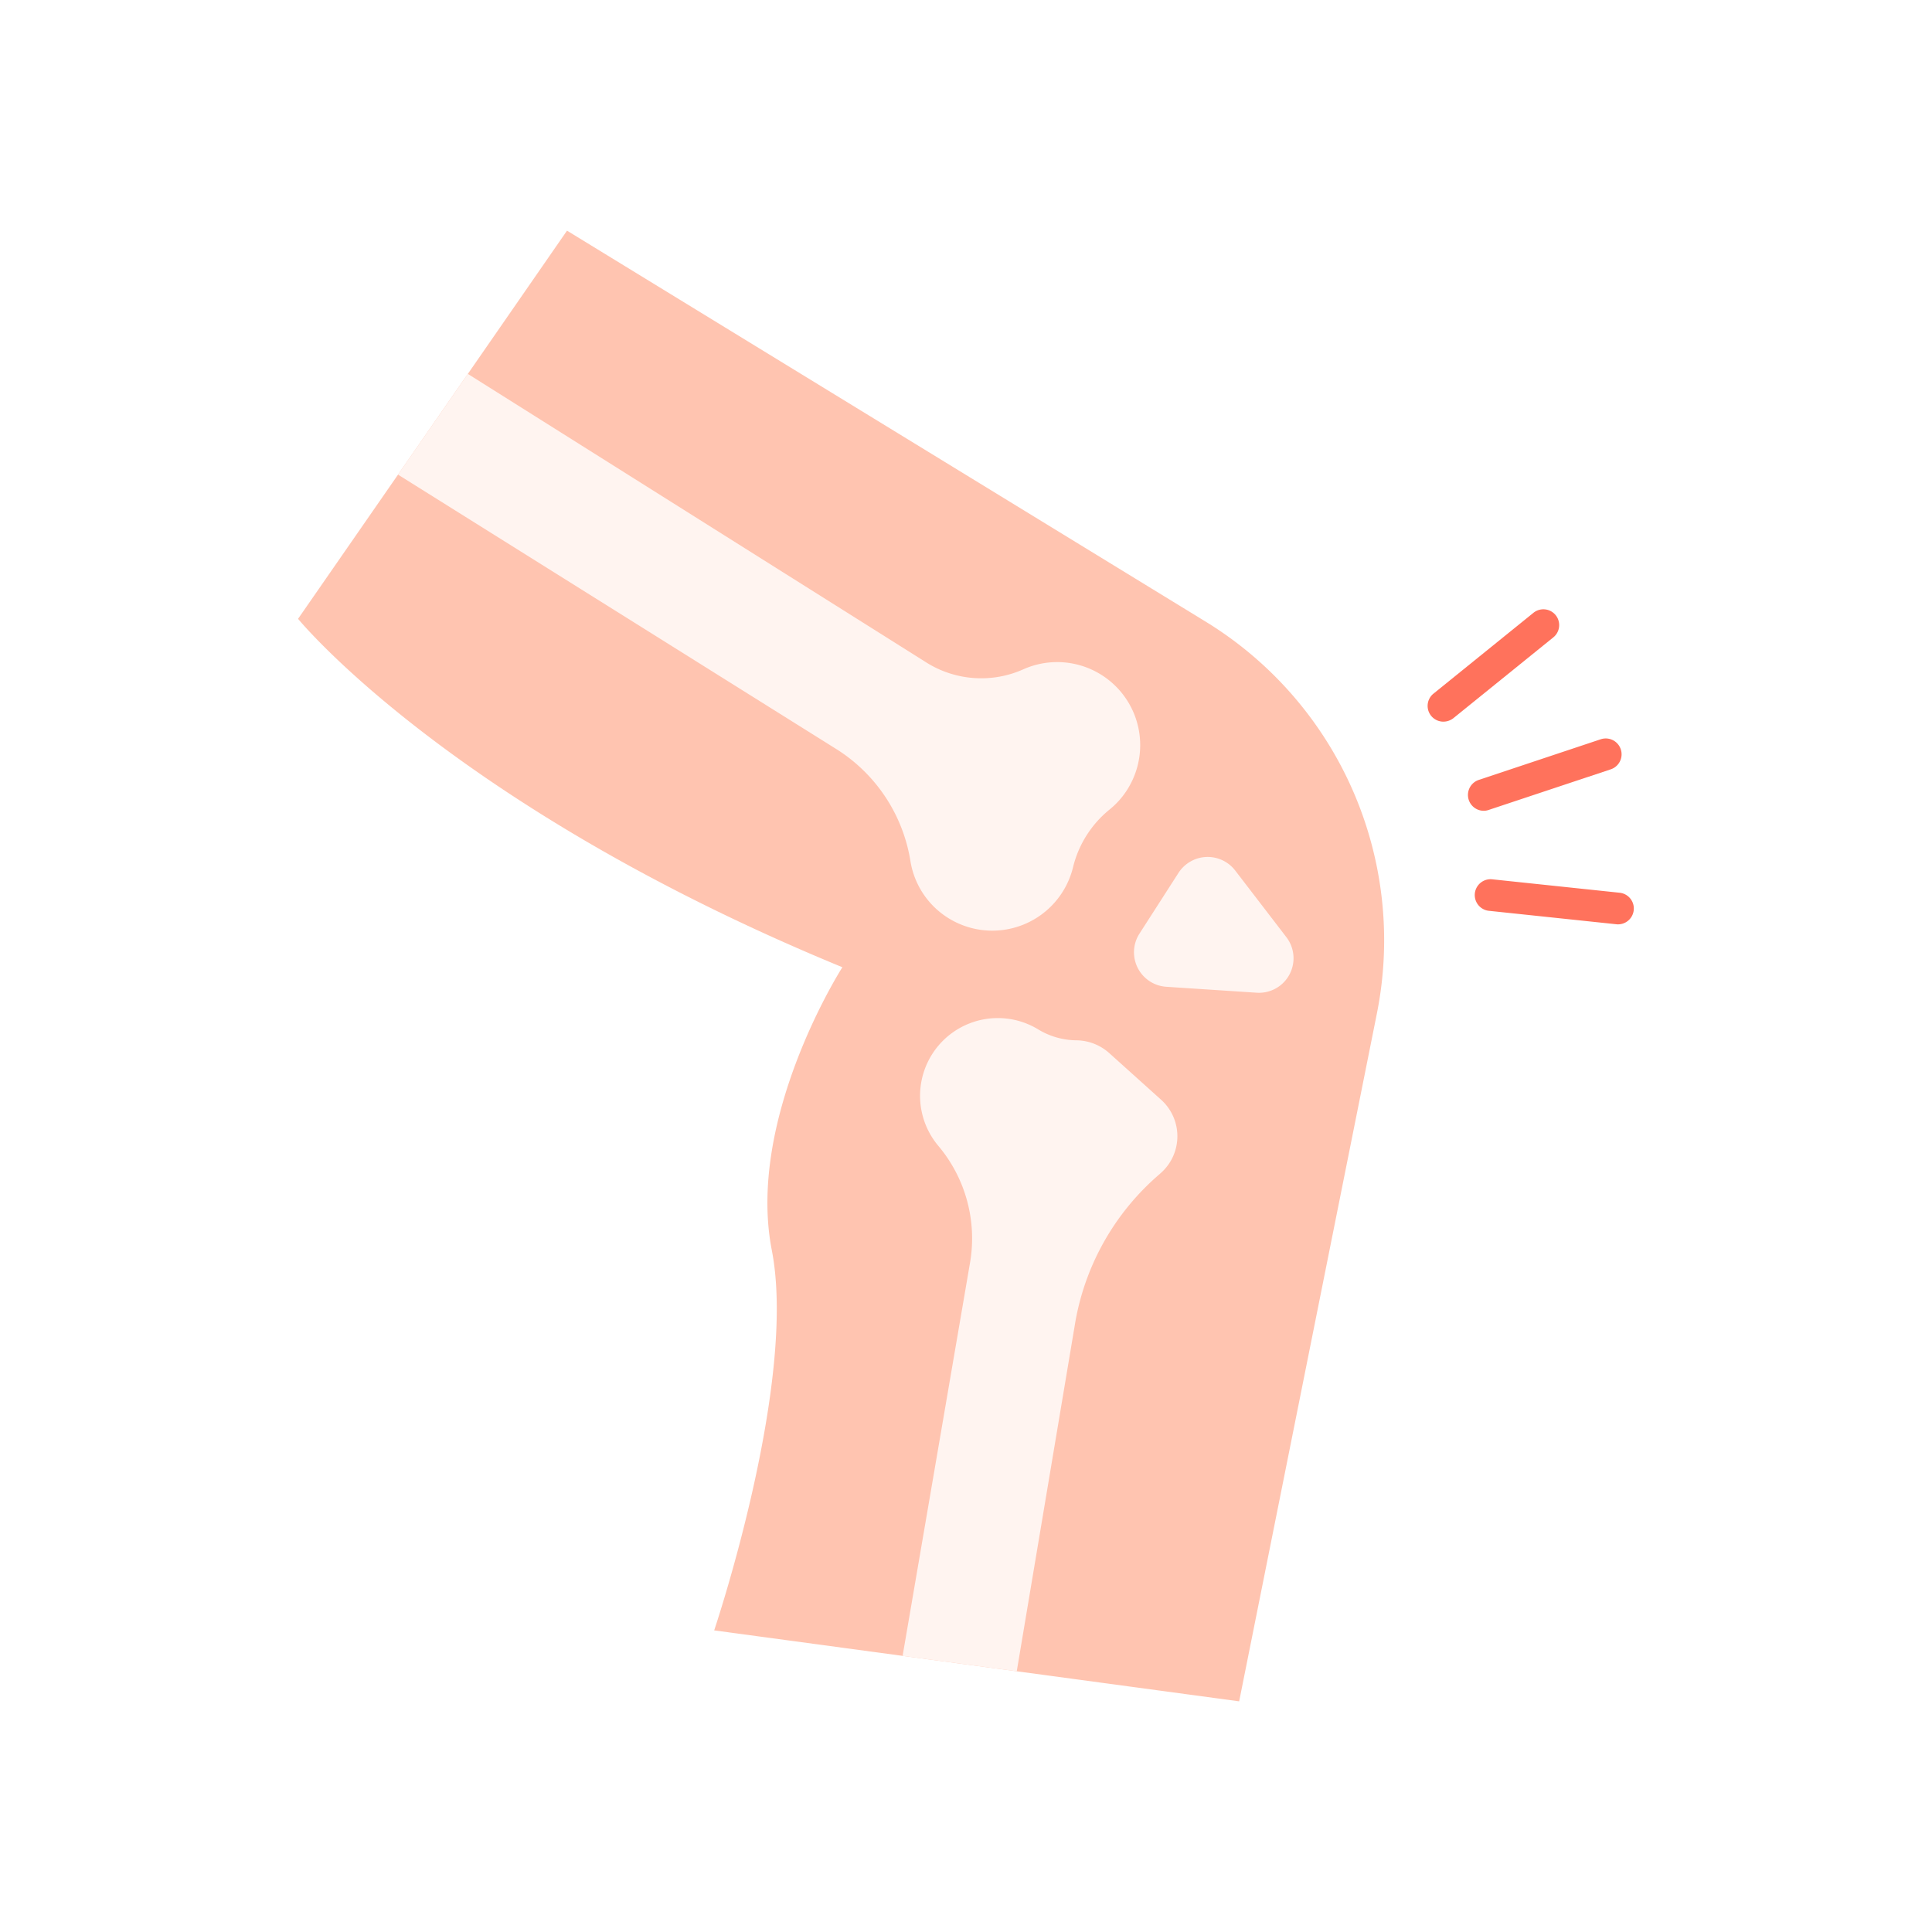 <svg xmlns="http://www.w3.org/2000/svg" xmlns:xlink="http://www.w3.org/1999/xlink" width="512" height="512" viewBox="0 0 512 512">
  <rect x="0" y="0" width="512" height="512" fill="#333333" stroke="none"/>
  <defs>
    <clipPath id="clip-Lekarna_ikona_30">
      <rect width="512" height="512"/>
    </clipPath>
  </defs>
  <g id="Lekarna_ikona_30" data-name="Lekarna_ikona – 30" clip-path="url(#clip-Lekarna_ikona_30)">
    <rect width="512" height="512" fill="#fff"/>
    <g id="nacin-mesto-uporabe-sklepi" transform="translate(-13.41 39.127)">
      <path id="Path_570" data-name="Path 570" d="M378.29,229.509,341.8,411.746l-58.944-7.967-30.246-4.085-49.936-6.75s22.126-65.617,15.275-100.735,18.7-75.006,18.7-75.006C132.846,174.473,92.4,124.867,92.4,124.867l26.491-38.213,18.5-26.694L163.676,22,332.9,125.6A99,99,0,0,1,378.29,229.509Z" transform="translate(0 0)" fill="#ffc4b0"/>
      <g id="Group_126" data-name="Group 126" transform="translate(118.891 59.96)">
        <g id="Group_124" data-name="Group 124">
          <path id="Path_571" data-name="Path 571" d="M390.43,281.165a21.751,21.751,0,0,1-5.1,5.912,28.313,28.313,0,0,0-9.642,15.25,22.024,22.024,0,0,1-32.124,14.032A21.878,21.878,0,0,1,332.6,300.754a43.136,43.136,0,0,0-19.335-29.535L196.8,198.294,215.3,171.6,336.89,248.128a27.342,27.342,0,0,0,25.7,1.725,22,22,0,0,1,27.835,31.312Z" transform="translate(-196.8 -171.6)" fill="#fff4f0"/>
        </g>
        <g id="Group_125" data-name="Group 125" transform="translate(133.721 170.718)">
          <path id="Path_572" data-name="Path 572" d="M792.082,885.586l-.1.1A66.785,66.785,0,0,0,769.4,925.956l-15.351,91.55L723.8,1013.42,741.663,909.26a38.089,38.089,0,0,0-8.323-30.906A20.6,20.6,0,0,1,759.73,847.4a19.83,19.83,0,0,0,10.15,2.893,13.28,13.28,0,0,1,8.779,3.476l13.626,12.256A13.007,13.007,0,0,1,792.082,885.586Z" transform="translate(-723.8 -844.405)" fill="#fff4f0"/>
        </g>
        <path id="Path_573" data-name="Path 573" d="M992.22,679.682c4.085,5.329,9.084,11.824,13.575,17.686a9.156,9.156,0,0,1-7.866,14.717l-23.953-1.573a9.161,9.161,0,0,1-7.1-14.108l10.353-16.113A9.2,9.2,0,0,1,992.22,679.682Z" transform="translate(-770.374 -548.092)" fill="#fff4f0"/>
      </g>
      <g id="Group_130" data-name="Group 130" transform="translate(391.752 122.318)">
        <g id="Group_127" data-name="Group 127" transform="translate(10.654 34.252)">
          <path id="Path_574" data-name="Path 574" d="M1318.344,571.515a4.2,4.2,0,0,1-1.345-8.17l32.352-10.784a4.2,4.2,0,0,1,2.664,7.967l-32.352,10.759a4.011,4.011,0,0,1-1.319.228Z" transform="translate(-1314.142 -552.343)" fill="#ff725c"/>
        </g>
        <g id="Group_128" data-name="Group 128">
          <path id="Path_575" data-name="Path 575" d="M1276.328,447.156a4.176,4.176,0,0,1-2.614-7.435l26.516-21.441a4.187,4.187,0,0,1,5.253,6.521l-26.516,21.441A4.327,4.327,0,0,1,1276.328,447.156Z" transform="translate(-1272.156 -417.355)" fill="#ff725c"/>
        </g>
        <g id="Group_129" data-name="Group 129" transform="translate(12.343 71.541)">
          <path id="Path_576" data-name="Path 576" d="M1358.937,711.277a2.751,2.751,0,0,1-.457-.025l-33.925-3.578a4.2,4.2,0,0,1,.888-8.348l33.925,3.578a4.2,4.2,0,0,1-.431,8.373Z" transform="translate(-1320.8 -699.3)" fill="#ff725c"/>
        </g>
      </g>
    </g>
  </g>
</svg>
